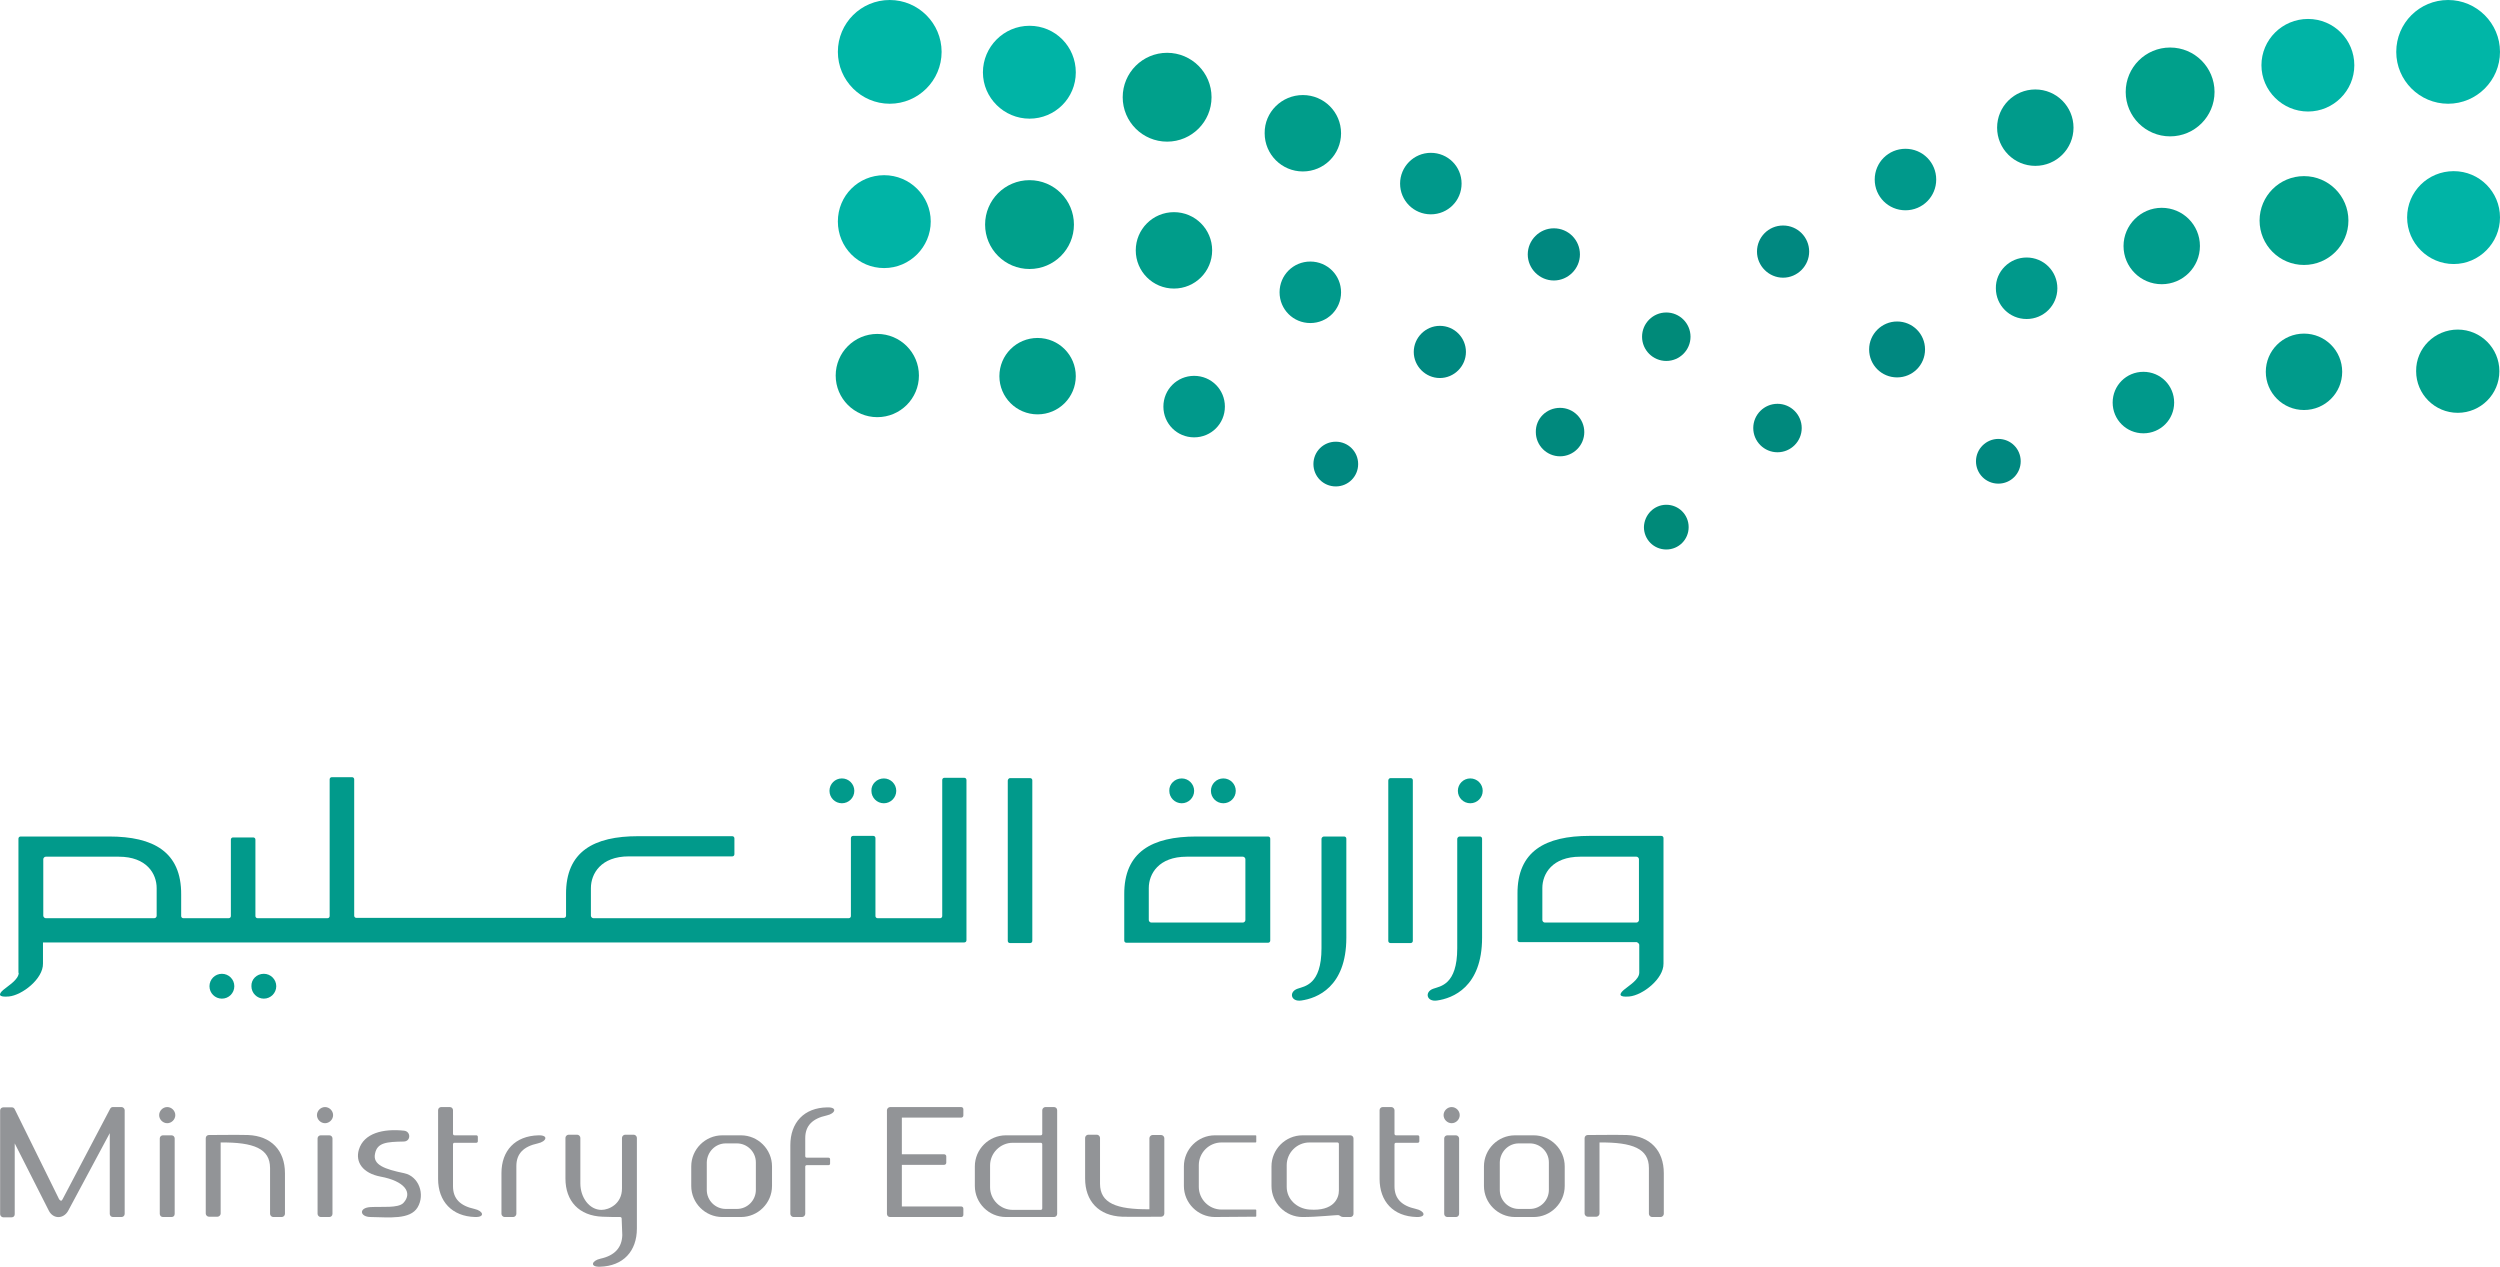 <svg xmlns="http://www.w3.org/2000/svg" id="Layer_1" data-name="Layer 1" viewBox="63.41 1098.01 4192.02 2124.07">
  <defs>
    <style>
      .cls-1 {
        fill: #00a08b;
      }

      .cls-1, .cls-2, .cls-3, .cls-4, .cls-5, .cls-6, .cls-7, .cls-8, .cls-9, .cls-10, .cls-11 {
        stroke-width: 0px;
      }

      .cls-2 {
        fill: #009b8b;
      }

      .cls-3 {
        fill: #00998b;
      }

      .cls-4 {
        fill: #009d8a;
      }

      .cls-5 {
        fill: #929497;
      }

      .cls-6 {
        fill: #00b6a7;
      }

      .cls-7 {
        fill: #00b4a6;
      }

      .cls-8 {
        fill: #019a8b;
      }

      .cls-9 {
        fill: #008a79;
      }

      .cls-10 {
        fill: #008880;
      }

      .cls-11 {
        fill: #00897d;
      }
    </style>
  </defs>
  <path class="cls-5" d="m162.57,3109.02c2.6,3.12,4.17,3.12,5.73,0l79.69-151.57c1.04-2.08,2.6-3.12,4.69-3.12h14.58c2.6,0,5.21,2.6,5.21,5.21v173.96c0,3.12-2.6,5.21-5.21,5.21h-14.58c-3.13,0-5.21-2.6-5.21-5.21v-135.42l-69.79,130.21c-7.81,14.06-25,14.06-32.29,0l-57.29-113.03v118.75c0,3.12-2.08,5.21-5.21,5.21h-14.06c-2.6,0-5.21-2.6-5.21-5.21v-173.96c0-3.12,2.6-5.21,5.21-5.21h14.58c2.08,0,3.65,1.04,4.69,3.12h0l74.48,151.05h0Z"/>
  <path class="cls-5" d="m336.53,3001.73h14.58c3.13,0,5.21,2.6,5.21,5.21v126.57c0,3.12-2.08,5.21-5.21,5.21h-14.58c-3.13,0-5.21-2.6-5.21-5.21v-126.57c0-3.12,2.6-5.21,5.21-5.21h0Z"/>
  <path class="cls-5" d="m343.82,2954.33c7.29,0,13.54,6.25,13.54,13.54s-6.25,13.54-13.54,13.54-13.54-6.25-13.54-13.54,6.25-13.54,13.54-13.54h0Z"/>
  <path class="cls-5" d="m601.12,3001.73h14.58c3.13,0,5.21,2.6,5.21,5.21v126.57c0,3.12-2.6,5.21-5.21,5.21h-14.58c-2.6,0-5.21-2.6-5.21-5.21v-126.57c0-3.12,2.6-5.21,5.21-5.21h0Z"/>
  <path class="cls-5" d="m608.42,2954.33c7.29,0,13.54,6.25,13.54,13.54s-6.25,13.54-13.54,13.54-13.54-6.25-13.54-13.54,6.25-13.54,13.54-13.54h0Z"/>
  <path class="cls-5" d="m2490.26,3001.73h14.58c2.6,0,5.21,2.6,5.21,5.21v126.57c0,3.12-2.6,5.21-5.21,5.21h-14.58c-3.12,0-5.21-2.6-5.21-5.21v-126.57c0-3.12,2.6-5.21,5.21-5.21h0Z"/>
  <path class="cls-5" d="m2497.55,2954.33c7.29,0,13.54,6.25,13.54,13.54s-6.25,13.54-13.54,13.54-13.54-6.25-13.54-13.54,6.25-13.54,13.54-13.54h0Z"/>
  <path class="cls-5" d="m516.23,3056.42c0-32.29-27.08-43.23-82.82-42.71v119.28c0,2.6-2.6,5.21-5.21,5.21h-14.58c-2.6,0-5.21-2.6-5.21-5.21v-126.57c0-3.12,2.6-5.21,5.21-5.21,21.88,0,43.75-.52,65.63,0,39.06,1.56,61.98,26.04,61.98,64.06v68.23c0,2.6-2.6,5.21-5.21,5.21h-14.58c-2.6,0-5.21-2.6-5.21-5.21v-77.09h0Z"/>
  <path class="cls-5" d="m2828.29,3056.42c0-32.29-27.08-43.23-82.82-42.71v119.28c0,2.6-2.6,5.21-5.21,5.21h-14.58c-2.6,0-5.21-2.6-5.21-5.21v-126.57c0-3.12,2.6-5.21,5.21-5.21,21.88,0,43.75-.52,65.63,0,39.06,1.56,61.98,26.04,61.98,64.06v68.23c0,2.6-2.6,5.21-5.21,5.21h-14.58c-2.6,0-5.21-2.6-5.21-5.21v-77.09h0Z"/>
  <path class="cls-5" d="m1907.94,3082.98c0,32.29,27.08,43.23,82.82,42.71v-119.28c0-2.6,2.6-5.21,5.21-5.21h14.58c2.6,0,5.21,2.6,5.21,5.21v126.57c0,3.12-2.6,5.21-5.21,5.21-21.88,0-43.75.52-65.63,0-39.06-1.56-61.98-26.04-61.98-64.06v-68.23c0-2.6,2.6-5.21,5.21-5.21h14.58c2.6,0,5.21,2.6,5.21,5.21v77.09h0Z"/>
  <path class="cls-5" d="m798.01,3074.65v-115.11c0-3.12,2.6-5.21,5.21-5.21h14.58c3.13,0,5.21,2.6,5.21,5.21v39.58c0,1.56,1.04,2.6,2.6,2.6h36.46c1.56,0,2.6,1.04,2.6,2.6v7.29c0,1.56-1.04,2.6-2.6,2.6h-36.46c-1.56,0-2.6,1.04-2.6,2.6v70.32c0,20.83,11.98,32.81,35.94,38.02,14.58,3.12,18.75,14.06,1.04,13.54-38.54-1.04-61.98-26.04-61.98-64.06h0Z"/>
  <path class="cls-5" d="m2376.71,3074.65v-115.11c0-3.12,2.6-5.21,5.21-5.21h14.58c2.6,0,5.21,2.6,5.21,5.21v39.58c0,1.56,1.04,2.6,2.6,2.6h36.46c1.56,0,2.6,1.04,2.6,2.6v7.29c0,1.56-1.04,2.6-2.6,2.6h-36.46c-1.56,0-2.6,1.04-2.6,2.6v70.32c0,20.83,11.98,32.81,35.94,38.02,14.58,3.12,18.75,14.06,1.04,13.54-39.06-1.04-61.98-26.04-61.98-64.06h0Z"/>
  <path class="cls-5" d="m1388.65,3018.39v115.11c0,2.6,2.6,5.21,5.21,5.21h14.58c2.6,0,5.21-2.6,5.21-5.21v-79.17c0-1.56,1.04-2.6,2.6-2.6h36.46c1.56,0,2.6-1.04,2.6-2.6v-7.29c0-1.56-1.04-2.6-2.6-2.6h-36.46c-1.56,0-2.6-1.04-2.6-2.6v-30.21c0-20.83,11.98-32.81,35.94-38.02,14.58-3.12,18.75-14.06,1.04-13.54-39.06.52-61.98,25.52-61.98,63.54h0Z"/>
  <path class="cls-5" d="m904.26,3065.27v68.23c0,2.6,2.6,5.21,5.21,5.21h14.58c2.6,0,5.21-2.6,5.21-5.21,0-88.02,0,38.54,0-80.21,0-20.83,11.98-32.81,35.94-38.02,14.58-3.12,18.75-14.06,1.04-13.54-39.06,1.04-61.98,25.52-61.98,63.54h0Z"/>
  <path class="cls-5" d="m1105.83,3141.32c0-1.56-1.04-2.6-2.6-2.6-9.9,0-16.15,0-29.69-.52-39.06-1.56-61.98-26.04-61.98-64.06v-68.23c0-2.6,2.6-5.21,5.21-5.21h14.58c2.6,0,5.21,2.6,5.21,5.21v76.57c0,23.44,15.1,44.27,35.42,44.27,12.5,0,34.38-9.9,34.38-35.94v-84.9c0-2.6,2.6-5.21,5.21-5.21h14.58c2.6,0,5.21,2.6,5.21,5.21v152.09c0,38.02-22.92,63.02-61.98,64.06-17.71.52-13.54-10.42,1.04-13.54,23.96-5.21,35.94-18.75,36.46-39.58l-1.04-27.61h0Z"/>
  <path class="cls-5" d="m1555.85,2954.33h119.28c2.08,0,3.65,1.56,3.65,3.65v10.42c0,2.08-1.56,3.65-3.65,3.65h-99.48v61.46h70.84c2.08,0,3.65,1.56,3.65,3.65v10.42c0,2.08-1.56,3.65-3.65,3.65h-70.84v69.79h99.48c2.08,0,3.65,1.56,3.65,3.65v10.42c0,2.08-1.56,3.65-3.65,3.65h-119.28c-3.13,0-5.21-2.6-5.21-5.21v-173.96c0-2.6,2.6-5.21,5.21-5.21h0Z"/>
  <path class="cls-5" d="m1305.84,3001.73h-31.25c-28.65,0-52.09,23.44-52.09,52.09v32.81c0,28.65,23.44,52.09,52.09,52.09h31.25c28.65,0,52.09-23.44,52.09-52.09v-32.81c0-28.65-23.44-52.09-52.09-52.09Zm25,91.67c0,17.19-14.06,31.77-31.77,31.77h-18.75c-17.19,0-31.77-14.06-31.77-31.77v-46.36c.52-17.71,14.58-31.77,31.77-31.77h18.75c17.19,0,31.77,14.06,31.77,31.77v46.36Z"/>
  <path class="cls-5" d="m2635.05,3001.73h-31.25c-28.65,0-52.09,23.44-52.09,52.09v32.81c0,28.65,23.44,52.09,52.09,52.09h31.25c28.65,0,52.09-23.44,52.09-52.09v-32.81c0-28.65-23.44-52.09-52.09-52.09Zm25.52,91.67c0,17.19-14.06,31.77-31.77,31.77h-18.75c-17.19,0-31.77-14.06-31.77-31.77v-46.36c.52-17.71,14.58-31.77,31.77-31.77h18.75c17.19,0,31.77,14.06,31.77,31.77v46.36Z"/>
  <path class="cls-5" d="m1830.86,2954.33h-14.58c-2.6,0-5.21,2.6-5.21,5.21v39.58c0,1.56-1.04,2.6-2.6,2.6h-58.34c-28.65,0-52.09,23.44-52.09,52.09v32.81c0,28.65,23.44,52.09,52.09,52.09h80.73c3.13,0,5.21-2.6,5.21-5.21v-173.96c0-3.12-2.6-5.21-5.21-5.21Zm-19.79,169.8c0,1.56-1.04,2.6-2.6,2.6h-46.88c-20.83,0-38.02-17.19-38.02-38.02v-36.46c0-20.83,17.19-38.02,38.02-38.02h46.88c1.56,0,2.6,1.04,2.6,2.6v107.3Z"/>
  <path class="cls-5" d="m2327.75,3001.73h-80.21c-28.65,0-52.09,23.44-52.09,52.09v32.81c0,28.65,23.44,52.09,52.09,52.09,25.52,0,56.77-3.65,60.42-3.12,2.6.52,3.65,3.12,7.81,3.12h11.98c3.12,0,5.21-2.6,5.21-5.21v-126.57c0-3.12-2.6-5.21-5.21-5.21Zm-19.27,92.71c0,12.5-8.33,34.9-49.48,31.77-20.83-1.56-38.02-17.19-38.02-38.02v-36.46c0-20.83,17.19-38.02,38.02-38.02h46.88c1.56,0,2.6,1.04,2.6,2.6v78.13Z"/>
  <path class="cls-5" d="m2100.66,3138.71c-28.65,0-52.09-23.44-52.09-52.09v-32.81c0-28.65,23.44-52.09,52.09-52.09h68.23c.52,0,1.04.52,1.04,1.04v9.9c0,.52-.52,1.04-1.04,1.04h-57.29c-20.83,0-38.02,17.19-38.02,38.02v36.46c0,20.83,17.19,38.02,38.02,38.02h57.29c.52,0,1.04.52,1.04,1.04v9.9c0,.52-.52,1.04-1.04,1.04l-68.23.52h0Z"/>
  <path class="cls-5" d="m740.19,3012.14c12.5,0,12.5-17.19.52-18.23-34.9-3.65-67.19,4.17-75.52,31.77-6.25,20.83,6.25,39.58,36.46,45.31,39.58,7.29,54.69,26.56,38.02,44.27-8.85,8.85-35.42,5.73-54.69,6.77-20.83,1.04-18.23,16.67,0,16.67,31.25.52,66.15,4.69,78.65-16.15,13.02-21.88,2.08-52.09-22.4-57.29-32.81-6.77-53.13-14.06-48.96-32.81,3.65-18.75,19.79-19.79,47.92-20.31h0Z"/>
  <path class="cls-9" d="m2857.46,1944.4c20.83,0,37.5,16.67,37.5,37.5s-16.67,37.5-37.5,37.5-37.5-16.67-37.5-37.5c.52-20.83,17.19-37.5,37.5-37.5h0Z"/>
  <path class="cls-9" d="m2857.46,1621.99c22.4,0,40.63,18.23,40.63,40.63s-18.23,40.63-40.63,40.63-40.63-18.23-40.63-40.63c0-22.4,18.23-40.63,40.63-40.63h0Z"/>
  <path class="cls-11" d="m3043.92,1775.12c22.4,0,40.63,18.23,40.63,40.63s-18.23,40.63-40.63,40.63-40.63-18.23-40.63-40.63,18.23-40.63,40.63-40.63h0Z"/>
  <path class="cls-11" d="m2679.33,1781.89c22.4,0,40.63,18.23,40.63,40.63s-18.23,40.63-40.63,40.63-40.63-18.23-40.63-40.63c-.52-22.4,17.71-40.63,40.63-40.63h0Z"/>
  <path class="cls-10" d="m2303.27,1838.66c20.83,0,37.5,16.67,37.5,37.5s-16.67,37.5-37.5,37.5-37.5-16.67-37.5-37.5,16.67-37.5,37.5-37.5h0Z"/>
  <path class="cls-10" d="m3414.25,1833.98c20.83,0,37.5,16.67,37.5,37.5s-16.67,37.5-37.5,37.5-37.5-16.67-37.5-37.5,17.19-37.5,37.5-37.5h0Z"/>
  <path class="cls-10" d="m3053.3,1476.15c24.48,0,43.75,19.79,43.75,43.75s-19.79,43.75-43.75,43.75-43.75-19.79-43.75-43.75,19.27-43.75,43.75-43.75h0Z"/>
  <path class="cls-10" d="m2668.91,1480.84c24.48,0,43.75,19.79,43.75,43.75s-19.79,43.75-43.75,43.75-43.75-19.79-43.75-43.75,19.79-43.75,43.75-43.75h0Z"/>
  <path class="cls-10" d="m2477.76,1644.39c24.48,0,43.75,19.79,43.75,43.75s-19.79,43.75-43.75,43.75-43.75-19.79-43.75-43.75,19.79-43.75,43.75-43.75h0Z"/>
  <path class="cls-10" d="m3244.45,1637.09c26.04,0,46.88,20.83,46.88,46.88s-20.83,46.88-46.88,46.88-46.88-20.83-46.88-46.88,21.35-46.88,46.88-46.88h0Z"/>
  <path class="cls-3" d="m3258.51,1347.5c28.65,0,51.56,22.92,51.56,51.56s-22.92,51.56-51.56,51.56-51.56-22.92-51.56-51.56,22.92-51.56,51.56-51.56h0Z"/>
  <path class="cls-2" d="m3476.23,1248.02c35.42,0,64.06,28.65,64.06,64.06s-28.65,64.06-64.06,64.06-64.06-28.65-64.06-64.06,28.65-64.06,64.06-64.06h0Z"/>
  <path class="cls-1" d="m3702.28,1177.7c41.15,0,74.48,33.33,74.48,74.48s-33.33,74.48-74.48,74.48-74.48-33.33-74.48-74.48,33.33-74.48,74.48-74.48h0Z"/>
  <path class="cls-7" d="m3933.54,1129.78c43.23,0,77.61,34.9,77.61,77.61s-34.9,77.61-77.61,77.61-78.13-34.9-78.13-77.61,34.9-77.61,78.13-77.61h0Z"/>
  <path class="cls-6" d="m4168.44,1098.01c47.92,0,86.98,39.06,86.98,86.98s-39.06,86.98-86.98,86.98-86.98-39.06-86.98-86.98c0-48.44,39.06-86.98,86.98-86.98h0Z"/>
  <path class="cls-3" d="m3461.65,1529.8c28.65,0,51.56,22.92,51.56,51.56s-22.92,51.56-51.56,51.56-51.56-22.92-51.56-51.56c-.52-28.13,22.92-51.56,51.56-51.56h0Z"/>
  <path class="cls-2" d="m3688.22,1446.46c35.42,0,64.06,28.65,64.06,64.06s-28.65,64.06-64.06,64.06-64.06-28.65-64.06-64.06c0-34.9,28.65-64.06,64.06-64.06h0Z"/>
  <path class="cls-1" d="m3926.77,1393.33c41.15,0,74.48,33.33,74.48,74.48s-33.33,74.48-74.48,74.48-74.48-33.33-74.48-74.48,33.33-74.48,74.48-74.48h0Z"/>
  <path class="cls-7" d="m4177.82,1385c43.23,0,77.61,34.9,77.61,77.61s-34.9,78.13-77.61,78.13-78.13-34.9-78.13-78.13,34.9-77.61,78.13-77.61h0Z"/>
  <path class="cls-3" d="m3657.49,1721.47c28.65,0,51.56,22.92,51.56,51.56s-22.92,51.56-51.56,51.56-51.56-22.92-51.56-51.56,22.92-51.56,51.56-51.56h0Z"/>
  <path class="cls-2" d="m3926.77,1657.41c35.42,0,64.06,28.65,64.06,64.06s-28.65,64.06-64.06,64.06-64.06-28.65-64.06-64.06,28.65-64.06,64.06-64.06h0Z"/>
  <path class="cls-1" d="m4184.59,1650.64c38.54,0,69.79,31.25,69.79,69.79s-31.25,69.79-69.79,69.79-69.79-31.25-69.79-69.79c-.52-38.54,31.25-69.79,69.79-69.79h0Z"/>
  <path class="cls-3" d="m2462.65,1354.27c28.65,0,51.56,22.92,51.56,51.56s-22.92,51.56-51.56,51.56-51.56-22.92-51.56-51.56c0-28.13,22.92-51.56,51.56-51.56h0Z"/>
  <path class="cls-4" d="m2248.06,1257.39c35.42,0,64.06,28.65,64.06,64.06s-28.65,64.06-64.06,64.06-64.06-28.65-64.06-64.06c-.52-35.42,28.65-64.06,64.06-64.06h0Z"/>
  <path class="cls-1" d="m2020.45,1186.56c41.15,0,74.48,33.33,74.48,74.48s-33.33,74.48-74.48,74.48-74.48-33.33-74.48-74.48c0-41.15,33.33-74.48,74.48-74.48h0Z"/>
  <path class="cls-7" d="m1789.71,1141.24c43.23,0,77.61,34.9,77.61,78.13s-34.9,77.61-77.61,77.61-78.13-34.9-78.13-77.61,34.9-78.13,78.13-78.13h0Z"/>
  <path class="cls-6" d="m1555.33,1098.01c47.92,0,86.98,39.06,86.98,86.98s-39.06,86.98-86.98,86.98-86.98-39.06-86.98-86.98c0-48.44,39.06-86.98,86.98-86.98h0Z"/>
  <path class="cls-3" d="m2260.56,1536.57c28.65,0,51.56,22.92,51.56,51.56s-22.92,51.56-51.56,51.56-51.56-22.92-51.56-51.56,22.92-51.56,51.56-51.56h0Z"/>
  <path class="cls-4" d="m2031.91,1453.75c35.42,0,64.06,28.65,64.06,64.06s-28.65,64.06-64.06,64.06-64.06-28.65-64.06-64.06,28.65-64.06,64.06-64.06h0Z"/>
  <path class="cls-1" d="m1789.71,1400.11c41.15,0,74.48,33.33,74.48,74.48s-33.33,74.48-74.48,74.48-74.48-33.33-74.48-74.48,33.33-74.48,74.48-74.48h0Z"/>
  <path class="cls-7" d="m1545.95,1391.77c43.23,0,78.13,34.9,78.13,77.61s-34.9,78.13-78.13,78.13-77.61-34.9-77.61-78.13,34.38-77.61,77.61-77.61h0Z"/>
  <path class="cls-3" d="m2065.76,1728.24c28.65,0,51.56,22.92,51.56,51.56s-22.92,51.56-51.56,51.56-51.56-22.92-51.56-51.56,22.92-51.56,51.56-51.56h0Z"/>
  <path class="cls-4" d="m1803.25,1664.7c35.42,0,64.06,28.65,64.06,64.06s-28.65,64.06-64.06,64.06-64.06-28.65-64.06-64.06,28.65-64.06,64.06-64.06h0Z"/>
  <path class="cls-1" d="m1534.49,1657.93c38.54,0,69.79,31.25,69.79,69.79s-31.25,69.79-69.79,69.79-69.79-31.25-69.79-69.79,31.25-69.79,69.79-69.79h0Z"/>
  <circle class="cls-8" cx="435.49" cy="2751.72" r="20.83"/>
  <circle class="cls-8" cx="1475.11" cy="2424.1" r="20.83"/>
  <path class="cls-8" d="m505.81,2730.88c-11.98,0-21.35,9.38-20.83,20.83,0,11.46,9.38,20.83,20.83,20.83s20.83-9.38,20.83-20.83-9.38-20.83-20.83-20.83Z"/>
  <circle class="cls-8" cx="2114.72" cy="2424.1" r="20.83"/>
  <path class="cls-8" d="m1545.43,2444.94c11.46,0,20.83-9.38,20.83-20.83s-9.38-20.83-20.83-20.83-21.35,9.38-20.83,20.83c0,11.46,9.38,20.83,20.83,20.83Z"/>
  <path class="cls-8" d="m2044.93,2444.94c11.46,0,20.83-9.38,20.83-20.83s-9.38-20.83-20.83-20.83-21.35,9.38-20.83,20.83c0,11.46,9.38,20.83,20.83,20.83Z"/>
  <path class="cls-8" d="m2544.95,2500.67h-33.86c-2.08,0-3.65,1.56-4.17,3.65v183.86c0,61.46-28.65,63.54-40.11,67.71-15.1,5.21-11.46,22.4,6.25,19.79,26.04-3.65,75.52-22.4,75.52-105.21v-166.15c0-2.08-1.56-3.65-3.65-3.65Z"/>
  <circle class="cls-8" cx="2528.8" cy="2424.1" r="20.83"/>
  <path class="cls-8" d="m2849.12,2499.63h-120.32c-73.96,0-121.36,25.52-120.84,97.4v77.09c0,2.08,1.56,3.65,3.65,3.65h196.36c2.08,1.04,4.17,2.6,4.17,4.69v46.88c-.52,11.46-16.67,20.83-26.04,28.65-8.33,7.29-8.33,12.5,9.38,10.94,22.4-2.08,57.81-29.69,57.29-55.21v-210.42c0-2.08-1.56-3.65-3.65-3.65Zm-37.5,141.15c0,2.08-2.08,4.17-4.17,4.17h-153.65c-2.08,0-4.17-2.08-4.17-4.17v-53.65c0-23.96,16.67-52.61,63.54-52.61h94.27c2.08,0,4.17,2.08,4.17,4.17v102.09Z"/>
  <path class="cls-8" d="m2428.8,2402.75h-33.86c-2.08,0-3.65,2.08-3.65,4.17v268.76c0,2.08,1.56,3.65,3.65,3.65h33.86c2.08,0,3.65-1.56,3.65-3.65v-269.28c0-2.08-1.56-3.65-3.65-3.65Z"/>
  <path class="cls-8" d="m1790.75,2402.75h-33.86c-1.56,0-3.65,2.08-3.65,4.17v268.76c0,2.08,1.56,3.65,3.65,3.65h33.86c2.08,0,3.65-1.56,3.65-3.65v-269.28c0-2.08-1.56-3.65-3.65-3.65Z"/>
  <path class="cls-8" d="m2317.33,2500.67h-33.86c-2.08,0-3.65,1.56-4.17,3.65v183.86c0,61.46-28.65,63.54-40.11,67.71-15.1,5.21-11.46,22.4,6.25,19.79,26.04-3.65,75.52-22.4,75.52-105.21v-166.15c0-2.08-1.56-3.65-3.65-3.65Z"/>
  <path class="cls-8" d="m2189.72,2500.67h-120.32c-73.96,0-121.36,25.52-120.84,97.4v77.09c0,2.08,1.56,3.65,3.65,3.65h237.51c2.08,0,3.65-1.56,3.65-3.65v-170.84c0-2.08-1.56-3.65-3.65-3.65Zm-38.02,140.11c0,2.08-2.08,4.17-4.17,4.17h-153.65c-2.08,0-4.17-2.08-4.17-4.17v-53.65c0-23.96,16.67-52.61,63.54-52.61h94.27c2.08,0,4.17,2.08,4.17,4.17v102.09h0Z"/>
  <path class="cls-8" d="m1680.33,2402.23h-33.33c-2.08,0-3.65,1.56-3.65,3.65v228.13c0,2.08-1.56,3.65-3.65,3.65h-104.69c-2.08,0-3.65-1.56-3.65-3.65v-130.73c0-2.08-1.56-3.65-3.65-3.65h-33.86c-2.08,0-3.65,1.56-3.65,3.65v130.73c0,2.08-1.56,3.65-3.65,3.65h-428.14c-2.08,0-4.17-2.08-4.17-4.17v-46.36c0-23.96,16.67-53.13,63.54-53.13h173.44c2.08,0,3.65-1.56,3.65-3.65v-26.56c0-2.08-1.56-3.65-3.65-3.65h-157.82c-73.96,0-121.36,25.52-120.84,97.4v35.94c0,2.08-1.56,3.65-3.65,3.65h-347.93c-2.08,0-3.65-1.56-3.65-3.65v-228.65c0-2.08-1.56-3.65-3.65-3.65h-33.86c-2.08,0-3.65,1.56-3.65,3.65v229.18c0,2.08-1.56,3.65-3.65,3.65h-117.19c-2.08,0-3.65-1.56-3.65-3.65v-128.13c0-2.08-1.56-3.65-3.65-3.65h-33.86c-2.08,0-3.65,1.56-3.65,3.65v128.13c0,2.08-1.56,3.65-3.65,3.65h-76.04c-2.08,0-3.65-1.56-3.65-3.65v-35.94c.52-71.88-46.88-97.4-120.84-97.4H97.98c-2.08,0-3.65,1.56-3.65,3.65v225.01h.52c-.52,11.46-16.67,20.83-26.04,28.65-8.33,7.29-8.33,12.5,9.38,10.94,22.4-2.08,57.81-29.69,57.29-55.21v-35.42h1544.85c2.08,0,3.65-1.56,3.65-3.65v-268.76c0-2.08-1.56-3.65-3.65-3.65Zm-1354.22,231.26c0,2.08-1.56,4.17-4.17,4.17h-181.78c-2.08,0-4.17-2.08-4.17-4.17v-94.8c0-2.08,2.08-4.17,4.17-4.17h122.4c46.88,0,63.54,28.65,63.54,52.61v46.36h0Z"/>
</svg>